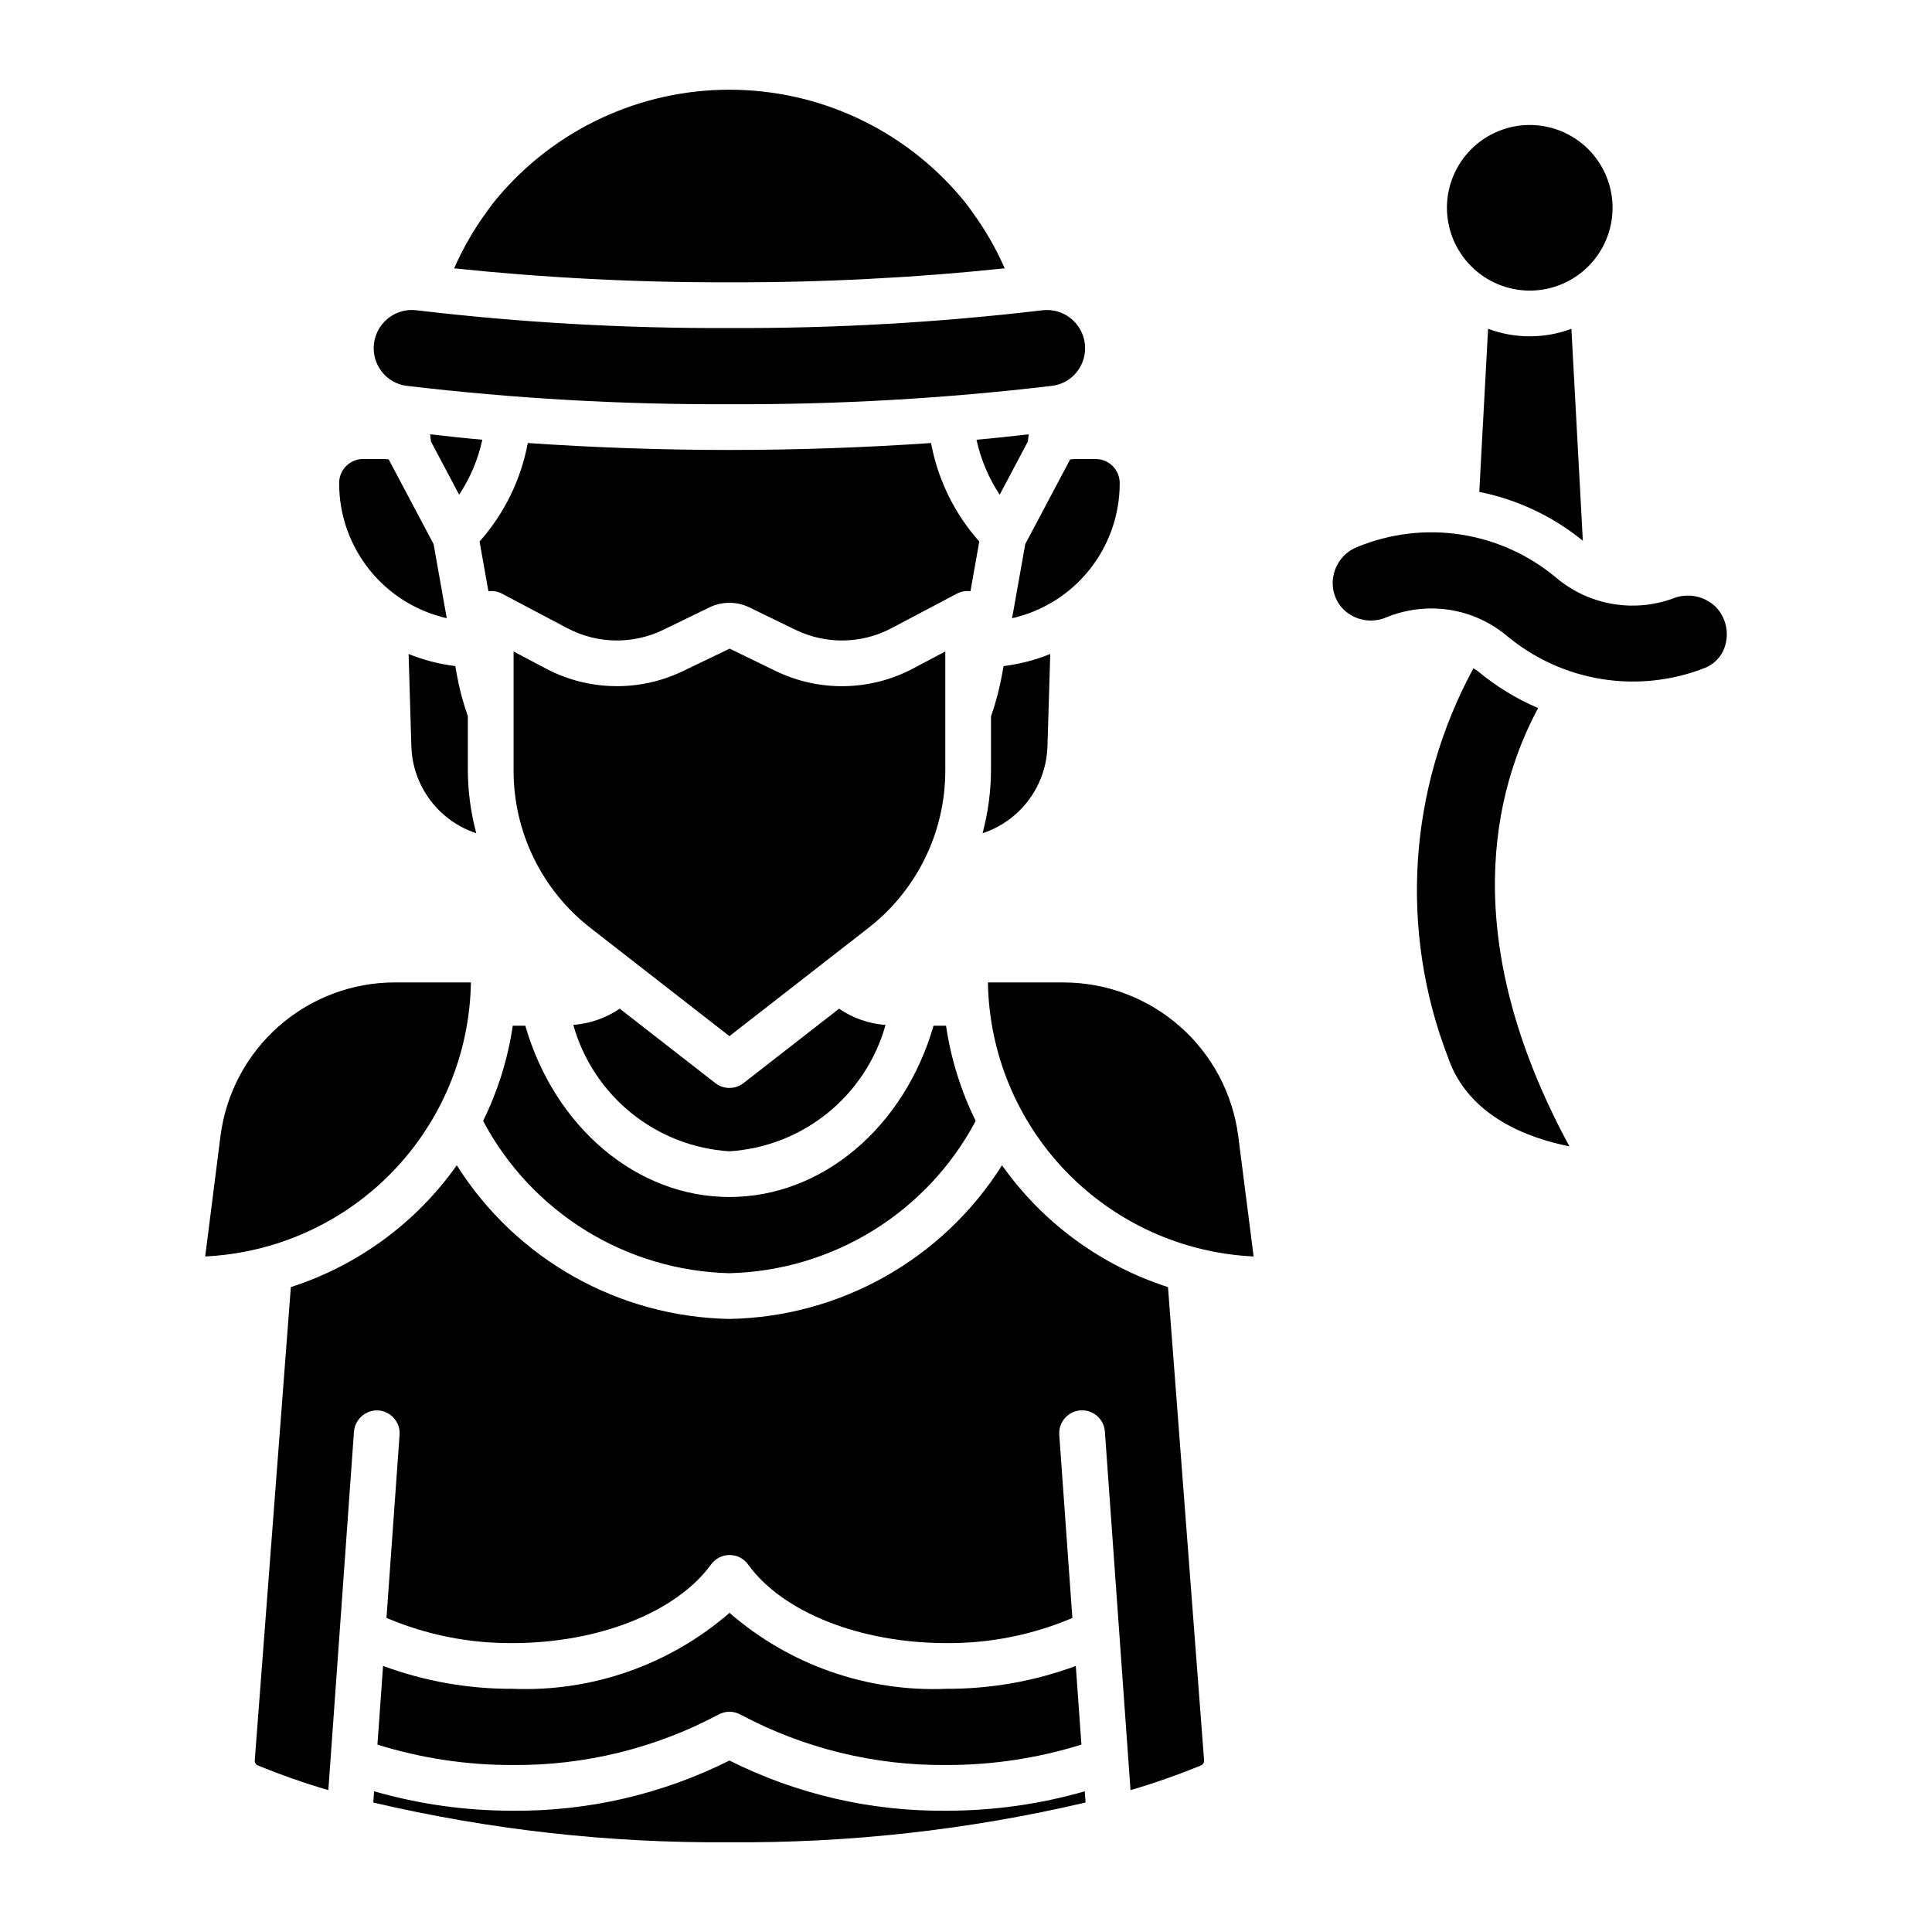 <?xml version="1.0" encoding="UTF-8"?>
<!-- Uploaded to: ICON Repo, www.iconrepo.com, Generator: ICON Repo Mixer Tools -->
<svg fill="#000000" width="800px" height="800px" version="1.1" viewBox="144 144 512 512" xmlns="http://www.w3.org/2000/svg">
 <path d="m271.82 260.53c-1.121 5.195-3.207 10.141-6.144 14.57l-7.461-14.082c-0.105-0.641-0.133-1.277-0.223-1.922 4.543 0.508 9.066 1.02 13.828 1.434zm144.57 0.492c0.105-0.645 0.133-1.277 0.223-1.922-4.543 0.504-9.066 1.016-13.828 1.43 1.125 5.195 3.207 10.137 6.144 14.57zm-151.37 61.543-0.363-2.047h-0.004c-4.246-0.523-8.406-1.598-12.371-3.203l0.73 24.379c0.141 5.156 1.871 10.141 4.949 14.281 3.078 4.137 7.359 7.227 12.258 8.844-1.465-5.457-2.215-11.086-2.234-16.738v-14.285c-1.289-3.66-2.281-7.414-2.965-11.23zm156.57 19.129 0.738-24.375v-0.004c-3.969 1.605-8.125 2.684-12.371 3.207l-0.363 2.051h-0.004c-0.688 3.84-1.68 7.621-2.965 11.305v14.203c-0.023 5.652-0.773 11.281-2.234 16.738 4.894-1.617 9.176-4.707 12.254-8.844 3.078-4.141 4.805-9.125 4.945-14.281zm-11.332-126.58c-2.285-5.223-5.133-10.18-8.492-14.785-0.926-1.352-1.918-2.656-2.981-3.902-15.262-18.168-37.781-28.66-61.512-28.652-23.727 0.008-46.238 10.512-61.488 28.691-0.977 1.148-1.891 2.348-2.746 3.586-3.438 4.691-6.348 9.742-8.688 15.066 24.234 2.527 48.586 3.762 72.953 3.703 24.367 0.059 48.719-1.18 72.953-3.707zm17.328 50.629-0.035 0.102-11.848 22.355-3.492 19.645v-0.004c8.117-1.84 15.367-6.394 20.551-12.91 5.184-6.512 7.996-14.598 7.973-22.922-0.008-3.512-2.852-6.356-6.359-6.359h-5.531c-0.426 0-0.832 0.074-1.258 0.094zm-86.559 165.3c-2.191 1.703-5.258 1.703-7.445 0l-25.348-19.734c-3.656 2.484-7.898 3.965-12.305 4.301 2.574 9.184 7.941 17.34 15.352 23.34s16.504 9.551 26.023 10.156c9.516-0.598 18.613-4.144 26.027-10.145 7.414-6 12.777-14.156 15.348-23.34-4.414-0.316-8.668-1.801-12.316-4.305zm-69 10.012c6.324 11.914 15.699 21.934 27.172 29.023 11.469 7.094 24.621 11.008 38.105 11.336 13.48-0.328 26.633-4.238 38.102-11.332 11.473-7.094 20.848-17.113 27.164-29.027-3.914-7.949-6.57-16.461-7.859-25.23h-3.312c-7.769 26.914-29.508 45.395-54.094 45.395-24.539 0-46.32-18.5-54.094-45.395h-3.32c-1.293 8.77-3.945 17.281-7.863 25.23zm118.71-179.65c-17.039 1.168-34.988 1.84-53.43 1.84-18.449 0-36.398-0.672-53.438-1.84-1.805 9.703-6.223 18.727-12.781 26.098l2.344 13.176c1.18-0.16 2.379 0.039 3.445 0.566l17.527 9.258c7.898 4.16 17.305 4.316 25.344 0.426l12.195-5.926c3.383-1.668 7.352-1.668 10.734 0.004l12.188 5.926v-0.004c8.035 3.891 17.441 3.734 25.344-0.426l17.527-9.258v0.004c1.066-0.531 2.266-0.73 3.445-0.57l2.34-13.168c-6.559-7.375-10.98-16.402-12.785-26.105zm3.773 55.246-8.637 4.562c-11.32 5.961-24.797 6.188-36.309 0.609l-12.195-5.926-12.32 5.926c-11.516 5.57-24.988 5.344-36.309-0.609l-8.637-4.562v31.43c-0.055 16.402 7.519 31.898 20.5 41.93l36.703 28.578 36.703-28.578c12.977-10.031 20.551-25.527 20.5-41.93zm31.402 87.707h-20.105c0.309 18.789 7.762 36.75 20.844 50.238 13.078 13.492 30.805 21.492 49.574 22.379l-4.062-31.789c-1.43-11.262-6.914-21.621-15.426-29.133-8.512-7.516-19.469-11.672-30.824-11.695zm-91.539 194.04c1.828-1.023 4.059-1.023 5.891 0 16.77 8.934 35.512 13.523 54.516 13.348 12.141 0.027 24.219-1.797 35.809-5.41l-1.488-20.844c-10.984 4.059-22.609 6.109-34.32 6.059-21.02 0.879-41.578-6.324-57.449-20.129-15.898 13.793-36.465 20.992-57.496 20.129-11.711 0.055-23.34-2.004-34.32-6.07l-1.492 20.859c11.594 3.613 23.668 5.438 35.812 5.406 19.008 0.172 37.758-4.418 54.539-13.348zm75.176-145.59c-15.68 24.879-42.836 40.188-72.242 40.723-29.406-0.535-56.566-15.844-72.25-40.723-10.781 15.238-26.215 26.566-43.98 32.285l-9.555 125.32c-0.074 0.578 0.219 1.141 0.734 1.41 6.133 2.519 12.395 4.715 18.758 6.582l6.793-95.016c0.277-3.316 3.152-5.805 6.477-5.609 3.336 0.242 5.848 3.141 5.606 6.477l-3.469 48.504 0.004 0.004c10.559 4.492 21.934 6.762 33.41 6.672 22.773 0 43.422-8.18 52.605-20.84 1.141-1.57 2.965-2.5 4.906-2.504h0.008c1.945 0.004 3.769 0.938 4.906 2.519 9.102 12.652 29.723 20.824 52.52 20.824 11.477 0.098 22.848-2.168 33.41-6.656l-3.469-48.523c-0.121-1.605 0.402-3.191 1.457-4.41 1.051-1.219 2.547-1.969 4.152-2.082 1.605-0.117 3.191 0.41 4.406 1.469 1.215 1.055 1.961 2.551 2.07 4.156l6.793 95.016c6.359-1.867 12.617-4.062 18.75-6.582 0.52-0.27 0.816-0.836 0.738-1.418l-9.555-125.31c-17.77-5.719-33.203-17.047-43.984-32.285zm-157.79-206.56c28.391 3.367 56.957 4.996 85.547 4.875 28.586 0.121 57.152-1.508 85.539-4.879 2.68-0.328 5.109-1.746 6.711-3.922 2.422-3.25 2.672-7.629 0.637-11.133-2.035-3.504-5.961-5.453-9.984-4.961-27.512 3.258-55.199 4.828-82.902 4.703-27.711 0.125-55.402-1.445-82.922-4.703-0.426-0.055-0.859-0.082-1.293-0.082-3.816 0.027-7.293 2.199-8.992 5.617-1.699 3.414-1.332 7.5 0.949 10.559 1.602 2.176 4.031 3.594 6.711 3.926zm143.02 377.61c-19.941 0.199-39.641-4.359-57.465-13.301-17.832 8.938-37.535 13.496-57.48 13.301-12.414 0.016-24.766-1.719-36.695-5.148l-0.211 2.977h-0.004c30.93 7.246 62.617 10.781 94.383 10.531 31.766 0.25 63.449-3.285 94.379-10.531l-0.211-2.969c-11.93 3.426-24.285 5.156-36.695 5.141zm-132.38-316.03-3.492-19.637-11.848-22.355-0.035-0.102c-0.422-0.016-0.832-0.09-1.258-0.09h-5.531v-0.004c-3.512 0.004-6.356 2.848-6.359 6.359-0.023 8.324 2.789 16.406 7.973 22.918 5.188 6.516 12.434 11.066 20.551 12.91zm6.398 96.523h-20.188c-11.32 0.016-22.246 4.148-30.742 11.629-8.496 7.481-13.98 17.801-15.426 29.027l-4.062 31.961c18.77-0.887 36.496-8.887 49.574-22.375 13.082-13.488 20.535-31.453 20.844-50.242zm269.56-173.22-2.332 43.223c10.066 2.019 19.484 6.465 27.445 12.945l-3.031-56.164h0.004c-7.121 2.66-14.965 2.66-22.086-0.004zm11.043-10.121v0.004c5.82 0 11.402-2.312 15.516-6.43 4.117-4.113 6.43-9.695 6.43-15.516 0-5.82-2.312-11.402-6.43-15.52-4.113-4.113-9.695-6.426-15.516-6.426-5.82 0-11.402 2.312-15.516 6.426-4.117 4.117-6.43 9.699-6.43 15.52 0.008 5.816 2.32 11.395 6.438 15.508 4.113 4.117 9.691 6.43 15.508 6.438zm2.223 110.63c-5.781-2.461-11.168-5.758-15.988-9.789-0.355-0.301-0.789-0.461-1.16-0.734-17.277 31.738-19.73 69.465-6.711 103.17 5.34 15.523 21.164 21.328 32.152 23.508-29.98-55.27-19.898-94.566-8.293-116.16zm47.109-26.773c-3.035-2.969-7.551-3.844-11.477-2.227-10.52 3.785-22.254 1.688-30.812-5.508-7.203-6.051-15.93-10.012-25.23-11.457-9.301-1.441-18.816-0.309-27.516 3.277-3.281 1.289-5.668 4.176-6.32 7.637-0.68 3.32 0.402 6.758 2.856 9.094 3.051 2.828 7.492 3.559 11.289 1.859 3.754-1.516 7.762-2.293 11.809-2.297 7.359-0.004 14.48 2.594 20.105 7.336 7.188 5.973 15.848 9.902 25.074 11.379 9.227 1.477 18.684 0.445 27.375-2.984 2.852-1.168 4.922-3.695 5.504-6.719 0.727-3.379-0.27-6.894-2.656-9.391z"/>
</svg>
